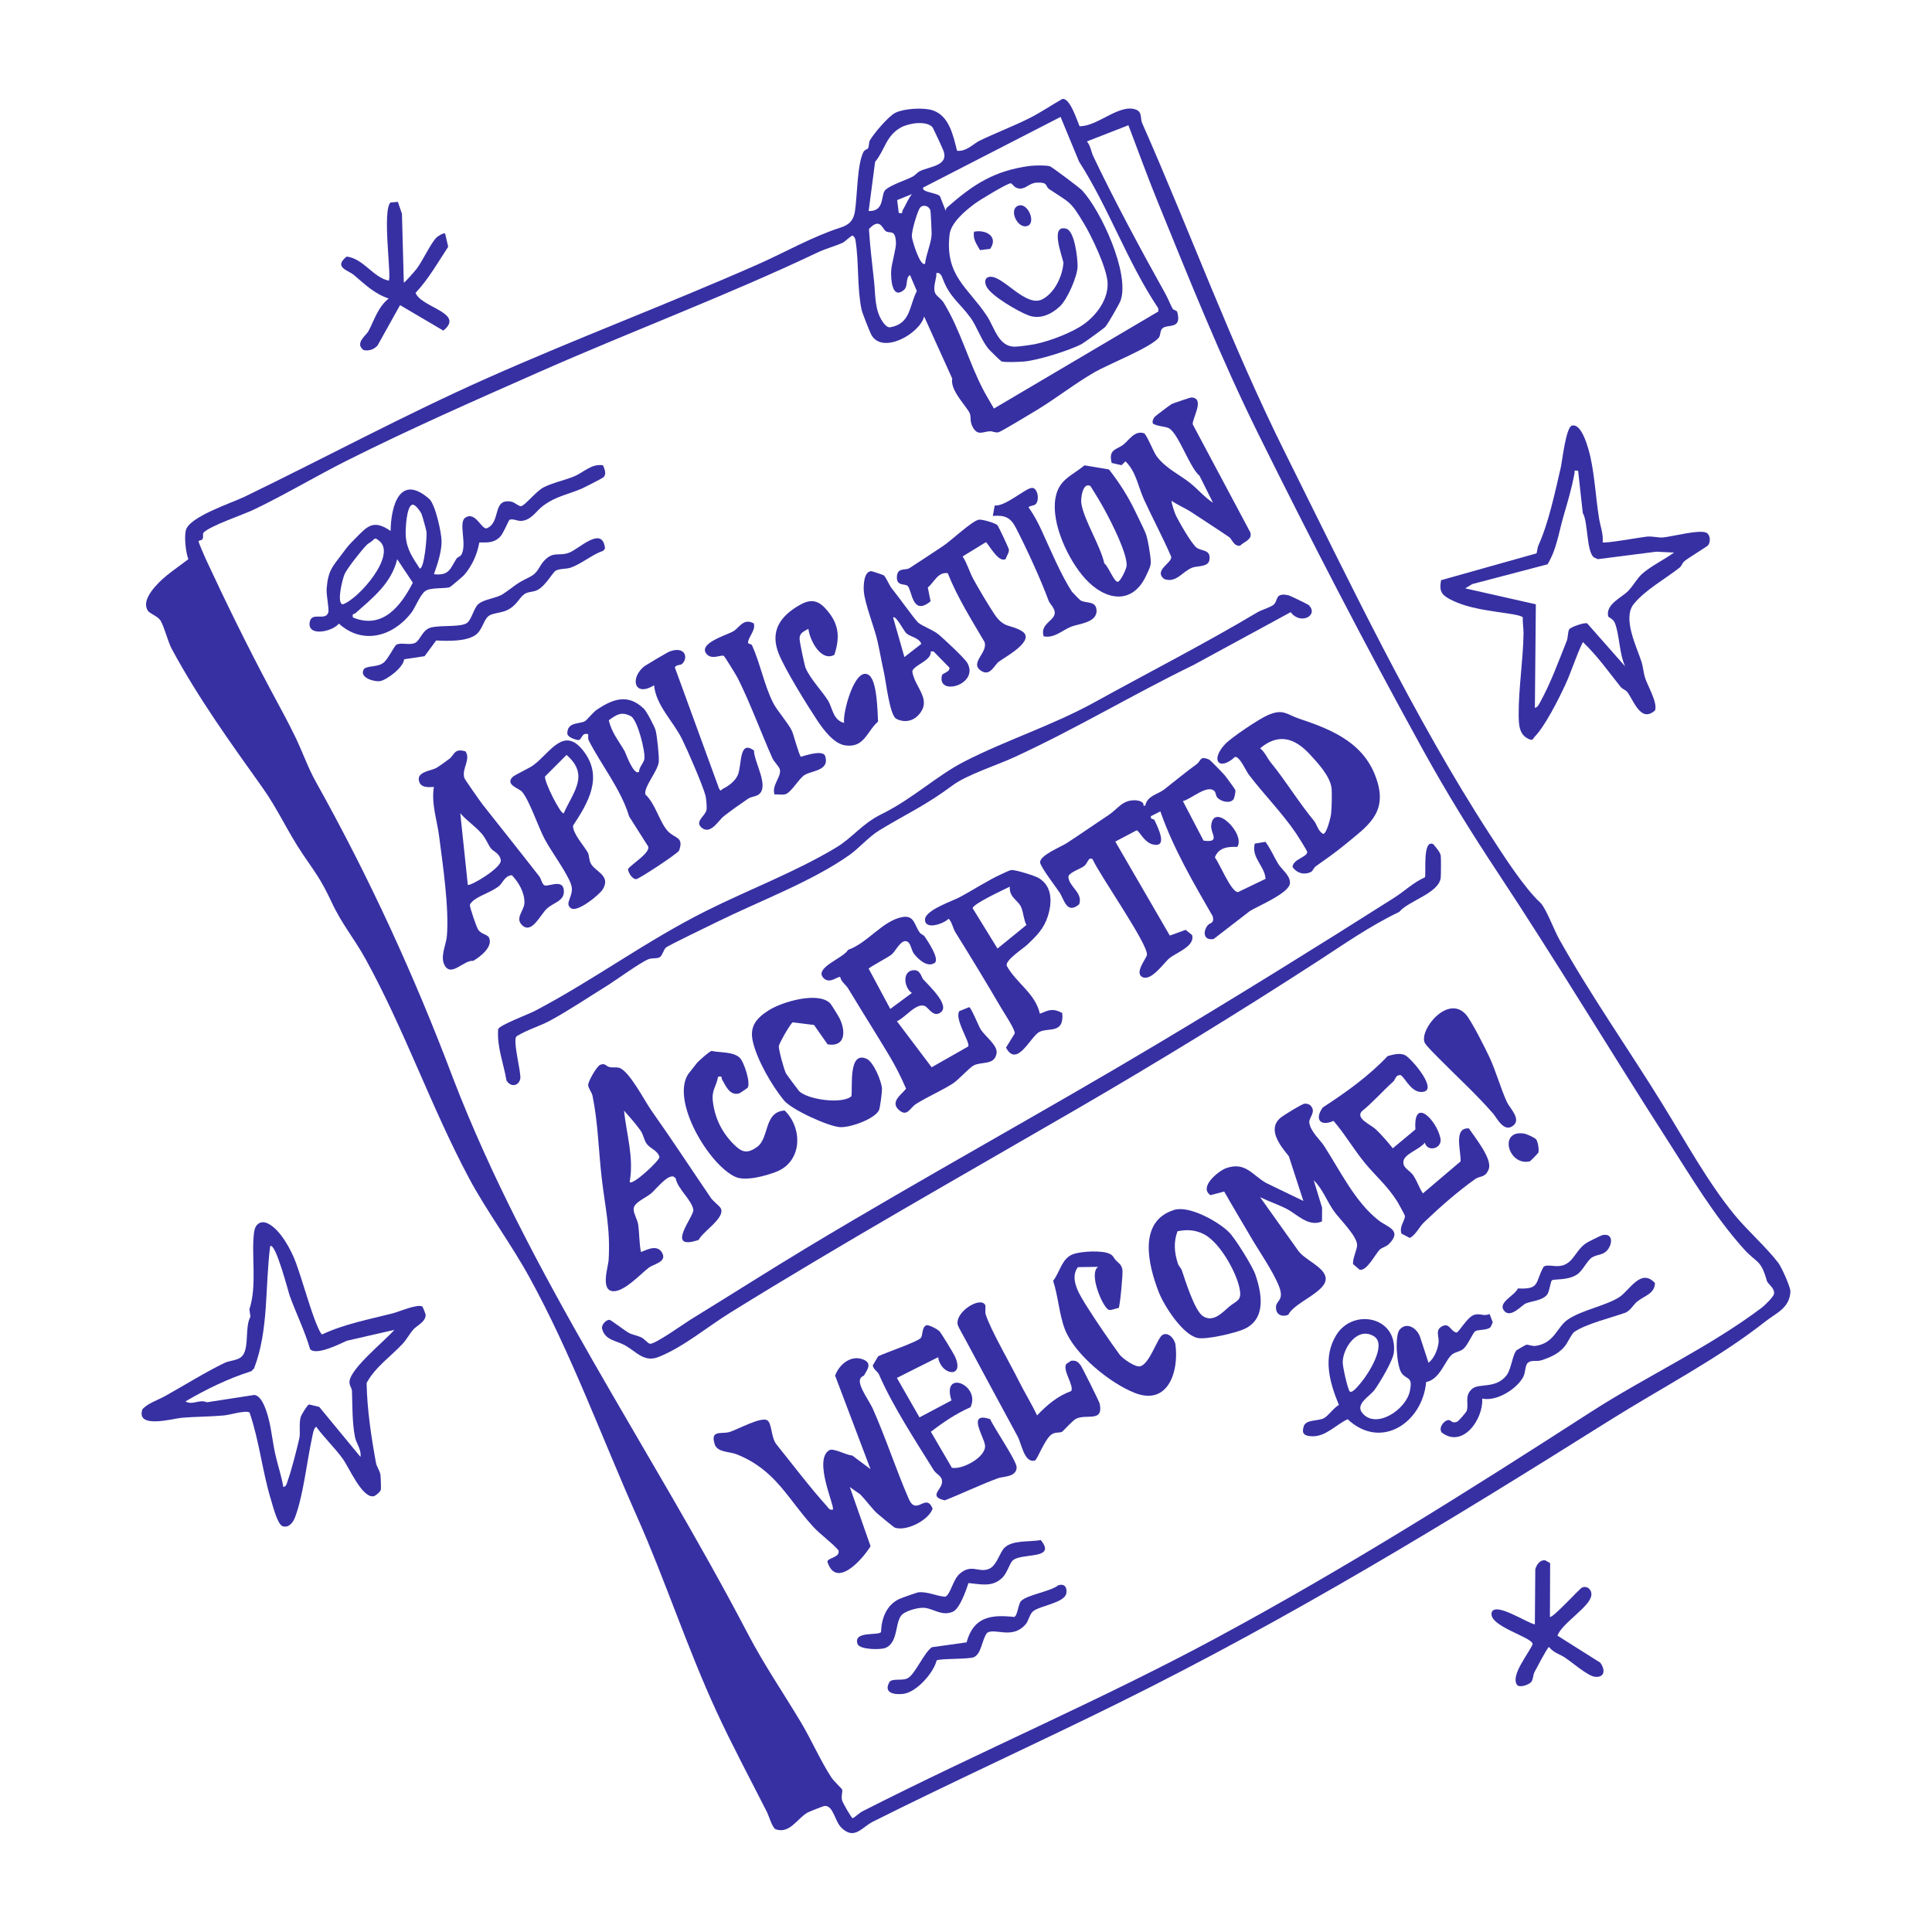 <svg fill="none" height="1200" viewBox="0 0 1200 1200" width="1200" xmlns="http://www.w3.org/2000/svg"><g fill="#3730a3"><path d="m670.534 78.381c11.117.343 25-14.473 35.313-10.174 3.655 1.533 2.369 5.542 3.527 8.158 30.499 69.115 55.113 137.243 89.119 205.447 38.979 78.173 79.696 163.905 127.166 236.954 7.868 12.114 20.754 32.386 31.089 41.938 3.366 3.109 8.694 17.292 11.546 22.385 19.661 35.109 43.356 68.75 64.346 102.755 14.33 23.22 28 48.285 44.58 68.568 8.27 10.12 19.9 20.187 27.42 30.124 1.89 2.509 7.59 15.02 7.42 17.753-.62 10.346-8.77 13.144-15.52 18.472-29.21 23.059-64.88 41.424-97.221 61.75-100.258 63.004-197.321 122.189-304.193 175.079-50.675 25.07-102.391 48.56-152.916 73.86-6.861 3.44-11.535 11.75-19.64 3.74-4.192-4.14-4.974-14.05-10.538-13.48-.558.05-9.617 3.62-10.485 4.12-6.625 3.89-11.053 13.36-19.747 10.37-2.037-.7-4.288-8.43-5.435-10.7-9.992-19.75-21.591-41.34-31.315-62.42-18.278-39.6-31.743-81.373-49.453-121.21-22.224-50-40.695-101.008-66.692-148.393-11.642-21.215-26.705-41.273-37.618-61.75-23.585-44.243-39.869-91.756-64.087-135.806-7.3-13.283-14.644-21.452-21.387-35.881-6.379-13.648-9.949-17.989-17.796-29.557-9.22-13.604-15.545-28.023-24.882-41.123-20.176-28.292-40.116-55.983-56.422-86.257-2.455-4.567-4.663-13.733-6.957-17.571-1.705-2.841-6.85-4.385-8.008-6.314-3.087-5.092 1.415-11.192 4.706-14.987 5.864-6.733 13.55-11.525 20.529-16.907-1.629-4.373-2.594-13.325-1.586-17.828 1.897-8.501 28.441-17.056 36.438-20.937 50.783-24.592 99.1-50.718 150.741-73.692 55.553-24.711 112.071-45.937 167.893-70.562 17.013-7.504 34.069-17.346 51.801-23.017 5.339-1.704 7.901-4.599 8.737-9.959 1.479-9.381 1.329-29.085 5.253-36.879.772-1.533 2.648-1.78 2.894-2.305.762-1.597.343-3.634 1.255-5.167 2.594-4.342 11.449-14.848 15.78-16.96 5.414-2.648 17.4-3.356 23.06-1.512 10.292 3.356 12.757 15.502 15.202 25.15 6.035.547 9.862-4.288 14.129-6.336 10.002-4.814 20.862-8.962 30.596-13.819 7.108-3.549 13.733-8.115 20.626-12.028 4.717-.89 9.038 13.015 10.71 16.885zm-11.793-5.757-85.303 43.846c-1.586 3.099 9.906 3.249 10.539 5.8l3.462 8.791c-.075-.858.236-1.726.89-2.294 16.167-14.194 29.063-22.706 51.212-25.687 2.798-.375 10.034-.536 12.543.183 1.2.343 18.503 13.336 20.058 15.008 11.706 12.65 29.609 51.373 23.949 68.236-.708 2.112-8.255 15.212-9.67 16.627-.965.965-13.089 9.756-14.58 10.549-7.354 3.935-27.562 10.238-35.881 10.871-3.248.246-10.978.589-13.776-.022-.568-.117-7.665-7.15-8.447-8.126-4.374-5.489-7.108-13.915-11.085-19.307-6.797-9.209-12.768-12.479-17.057-23.885-.6-1.608-1.629-4.353-3.977-3.602.107 3.988-2.176 7.986-.943 12.039.611 2.015 4.02 3.988 5.424 6.282 10.539 17.206 15.62 37.168 24.85 54.631 1.984 3.752 4.31 7.494 6.411 11.192l102.112-60.291-.064-2.005c-19.275-28.838-30.468-61.857-49.207-91.145l-11.471-27.713zm-79.76 6.143c-4.224-3.977-14.719-2.208-19.447.429-9.37 5.221-9.841 13.937-15.995 21.355l-3.999 30.522c10.496.343 7.172-10.506 10.614-13.337 3.752-3.087 12.178-5.714 16.573-7.965 1.769-.9 2.916-2.605 4.685-3.495 5.789-2.894 18.193-3.184 14.516-12.8-.718-1.865-6.357-14.14-6.947-14.698zm139.87 46.013c-6.315-15.513-11.975-31.315-17.968-46.988l-25.761 10.045c2.305 2.787 2.53 6.261 4.02 9.402 12.8 26.962 30.049 58.962 44.661 85.142 1.823 3.269 3.27 7.257 4.599 9.434.547.889 2.53.889 2.831 2.037 3.044 11.32-6.4 7.054-9.391 10.259-1.491 1.587-.794 4.213-2.305 5.886-5.65 6.239-31.068 16.22-39.623 21.162-12.125 6.989-23.371 15.844-35.292 23.156-3.098 1.897-23.027 13.915-24.421 14.194-2.112.418-3.57-.708-5.274-.633-4.578.182-7.805 3.27-10.978-3.087-1.608-3.227-.718-5.478-1.533-7.858-1.308-3.817-12.522-14.355-10.946-21.741l-17.474-38.626c-2.669 10.71-26.051 23.96-32.848 11.267-1.072-2.005-5.596-13.519-6.046-15.63-2.798-13.305-1.565-29.868-3.752-43-.225-1.372-.654-2.069-1.758-2.884-.89.011-5.232 4.031-5.875 4.331-4.771 2.219-10.624 3.688-15.555 6.025-56.958 27.026-116.178 49.153-174.015 74.722-39.848 17.613-79.224 34.905-118.439 54.567-19.651 9.852-38.422 21.194-58.201 30.639-6.604 3.151-27.37 10.077-31.165 14.344-.504.568.118 2.562-.547 3.913-.396.804-2.465.707-2.476 1.447 0 .579 3.731 9.294 4.417 10.763 12.425 26.791 26.136 54.717 40.309 81.304 5.188 9.734 11.117 20.401 15.705 30.049 4.331 9.102 7.622 18.568 12.436 27.187 33.373 59.724 61.364 120.831 85.399 184.574 47.084 122.128 122.235 228.485 182.805 344.389 10.099 19.3 21.623 36.1 32.858 54.81 6.733 11.2 11.986 23.59 19.136 34.64 1.351 2.09 6.497 6.96 6.647 7.44.536 1.73-.751 4.01.021 6.83.44 1.61 5.886 11.02 6.54 11.06 2.251-1.13 3.934-3.22 6.153-4.34 73.146-37.23 148.607-69.3 219.684-107.63 80.81-43.563 155.628-90.701 232.58-140.305 34.641-22.33 73.201-39.955 106.351-64.912 1.6-1.211 7.3-6.765 7.46-8.383.8-3.731-3.78-5.993-4.45-8.416-3.74-13.358-6.28-10.688-14.27-19.608-18.59-20.744-32.71-44.715-47.7-68.032-35.37-55.081-68.811-110.828-104.788-165.234-17.11-25.868-31.851-49.668-46.924-76.983-35.174-63.755-69.286-129.653-102.123-195.959-23.167-46.774-43.042-96.442-62.704-144.748zm-45.605 14.043c-8.512-14.279-8.652-12.671-21.43-21.269-2.873-1.93-.515-4.406-7.708-4.127-4.846.193-6.658 3.784-10.506 3.709-3.849-.075-4.621-3.173-5.79-3.291-1.929-.182-19.382 10.452-22.223 12.553-5.928 4.396-14.944 11.868-15.791 19.276-2.948 25.654 11.288 32.633 23.156 50.482 4.663 7.022 7.108 19.072 17.153 19.179 2.433.022 9.991-1.05 12.607-1.565 9.391-1.865 23.403-7.268 30.682-12.543 8.019-5.81 15.33-15.866 14.505-26.179-.751-9.263-9.799-28.12-14.634-36.235zm-106.84-18.256-9.155 3.709.986 7.976c3.044.643 1.812-.643 2.444-1.683 1.962-3.238 3.291-6.99 5.736-9.992zm8.18 43.235c.568-5.735 3.784-12.575 4.063-18.085.064-1.244-.526-14.216-.74-14.934-.986-3.334-5.307-4.041-6.829-1.179-1.672 3.141-4.846 13.765-4.717 17.217.086 2.337 5.21 19.211 8.223 16.97zm-24.272-20.111c-2.176-1.265-3.591-9.091-10.591-1.405.654 10.989 2.069 21.881 3.216 32.815.879 8.277.225 17.475 5.392 24.883.965 1.383 2.477 3.355 4.396 3.334 13.014-2.209 11.835-13.004 16.734-22.556l-4.245-9.938c-3.088 1.844-.836 6.947-3.988 9.466-7.419 5.929-7.987-7.869-7.687-12.403.279-4.214 3.098-13.551 2.959-17.057-.343-8.64-3.505-5.585-6.186-7.15z"/><path d="m262.331 811.53c.236.15 2.047 4.578 2.047 5.114.033 4.492-5.574 6.679-7.793 9.294-2.219 2.616-4.192 6.24-6.497 8.705-7.44 7.987-17.003 14.387-22.384 24.368.321 16.66 2.862 33.341 5.842 49.689.429 2.337 2.284 4.556 2.798 7.483.118.643.365 8.48.258 8.909-.386 1.544-2.734 3.388-4.181 4.192-7.322 1.843-15.395-17.486-19.586-23.285-4.921-6.829-11.482-12.961-16.403-19.801-1.554.729-2.026 4.117-2.401 5.778-3.345 15.009-5.489 36.225-10.656 50.119-1.201 3.237-3.656 7.064-7.751 5.896-3.238-.933-6.186-12.758-7.247-16.22-5.51-18-7.279-36.664-13.369-54.428-2.251-1.619-12.296 1.49-15.877 1.812-8.919.815-17.774.697-26.554 1.501-5.382.493-28.345 7.064-24.121-5.382 3.656-3.87 9.488-5.585 14.119-8.169 12.028-6.7 24.71-14.676 36.9-20.583 3.677-1.78 9.455-1.244 11.824-5.468 3.313-5.874.826-17.045 4.256-23.209l-.654-4.642c4.964-15.031.987-33.652 2.938-48.039.621-4.577 3.784-7.322 8.233-5.371 7.858 3.442 14.934 16.799 17.71 24.475 4.17 11.557 7.387 23.682 11.621 35.131.654 1.769 3.484 9.069 4.674 9.434 14.044-6.55 29.01-9.295 43.954-13.111 3.248-.826 15.47-6.025 18.278-4.213zm-69.715 26.469c-3.345-11.46-8.716-22.224-12.758-33.405-.621-1.726-8.705-33.094-12.039-30.607-3.291 25.311-.793 51.876-10.002 75.933l-1.747 1.758c-14.312 4.546-27.959 11.192-40.867 18.75 4.407 2.659 8.437-1.543 13.294.547l29.449-4.545c2.626.15 4.738 3.527 5.767 5.724 4.46 9.541 4.996 20.573 7.14 30.489 1.501 6.958 3.945 13.905 5.135 20.959 1.962-.322 2.102-2.284 2.659-3.763 2.187-5.789 5.875-20.251 7.301-26.619.718-3.216-.386-9.091.847-13.154.396-1.308 4.009-7.354 5.145-7.74l6.336 1.511 25.611 31.068c.729-4.577-2.615-8.276-3.409-12.36-1.812-9.381-1.522-19.362-1.876-28.72-.064-1.705-1.844-3.345-1.501-5.993 1.051-8.341 21.977-25 27.831-31.829l-29.482 6.754c-4.609 2.047-18.889 9.359-22.845 5.253z"/><path d="m995.406 336.807c.965.997 23.664-3.13 27.484-3.505 3.59-.354 7.13.793 10.11.514 5.63-.536 22.86-5.146 26.98-2.873 2.33 1.297 2.61 5.5.99 7.697-.6.815-12.02 7.708-14.7 9.852-1.28 1.03-1.76 3.077-3 4.042-8.61 6.797-21.85 14.173-28.62 22.781-7.03 8.919 2.06 26.651 5.01 36.031.98 3.152 1.11 6.54 2.1 9.595 1.68 5.2 7.88 15.438 6.23 20.283-8.88 8.105-13.31-6.325-17.34-11.513-.92-1.18-2.96-1.716-4-3.013-7.706-9.68-14.503-19.318-23.487-27.916-4.213 8.544-6.915 17.85-10.903 26.48s-12.628 25.857-19.082 32.365c-.74.739-.954 2.176-2.551 1.801-7.194-2.37-7.322-9.198-7.355-15.856-.085-15.813 2.82-34.177 3.023-50.097.043-3.098-.643-6.753-.439-9.98-.761-1.062-5.596-1.866-7.247-2.134-12.479-1.994-26.297-3.119-37.736-9.016-5.682-2.926-7.022-5.328-5.789-11.985l59.305-16.67c.483-1.694.494-3.538 1.233-5.168 6.218-13.636 10.206-32.665 13.808-48.166.879-3.806 3.173-24.808 6.851-25.955 6.357-1.983 10.656 15.32 11.621 19.758 2.658 12.211 3.344 25.815 5.306 37.843.804 4.932 2.745 9.681 2.23 14.827zm-15.202-44.425c-3.066-.247-1.94-.15-2.294 1.769-1.779 9.616-4.288 17.795-6.936 26.983-2.82 9.777-4.192 20.304-9.788 29.374l-46.752 12.275-4.352 2.659 43.857 9.894-.6 64.323c1.694-.332 2.401-1.94 3.141-3.27 6.679-12.049 11.514-25.504 16.649-38.293.857-2.144.632-5.768 1.554-7.215s9.702-4.502 11.171-3.666l23.576 26.726c-3.68-7.74-3.52-19.779-6.38-26.93-1.17-2.916-4.021-3.377-4.203-4.277-1.554-7.43 8.243-11.439 12.353-15.599 2.95-2.98 5.8-8.029 8.5-10.484 5.48-4.964 13.99-9.048 20.1-13.444l-11.05-.546-36.26 4.642-2.434-1.073c-4.738-3.451-3.623-22.223-6.946-27.551l-2.916-26.319z"/><path d="m247.14 125.4 2.52 7.397 1.147 42.689c.45.397 7.483-7.826 8.169-8.769 3.623-4.964 7.922-14.301 11.674-18.729.944-1.115 4.835-3.634 5.832-2.894l1.898 8.19c-6.4 9.767-12.275 20.112-20.251 28.613 3.366 9.155 30.95 12.404 17.228 23.446l-26.877-15.824-14.022 25.151c-2.251 2.401-5.371 3.462-8.608 2.765-5.768-4.223 1.618-9.091 3.066-11.867 3.72-7.086 5.853-14.837 12.51-20.144-9.316-3.237-14.504-8.641-21.601-14.612-3.656-3.066-12.865-4.728-4.514-11.46 10.549 1.297 16.36 12.94 26.137 14.955 1.919-1.994-4.213-43.504 1.125-48.553l4.578-.364z"/><path d="m962.677 1004.25c1.35 1.33 18.31-17.43 19.897-18.148 3.205-1.458 6.196 1.276 5.864 4.631-.729 7.29-18.257 17.347-21.077 25.197l26.523 16.73c3.27 4.22 3.087 9.61-3.42 8.79-4.406-.56-14.151-9.1-18.536-11.96-3.087-2.02-6.882-2.86-9.83-6.51-.89.06-7.848 13.45-8.973 15.54-.997 1.87-.74 4.51-2.037 6.16s-7.408 3.99-8.909 1.72c-3.977-6.02 7.376-19.31 9.777-25.2-.021-4.38-27.852-11.14-25.418-19.73 2.198-6.685 22.191 6.76 26.79 7.46l.268-34.224c.804-2.841 2.788-5.896 6.1-5.575l3.12 1.737-.129 33.372z"/><path d="m765.999 496.639c-2.294 2.669-7.804 1.104-9.884-1.212-1.019-1.125-.901-3.152-1.769-4.041-4.428-4.471-14.58 5.07-19.64 6.185l12.843 24.561c10.871 1.436 4.31-4.449 4.739-9.295 1.34-15.094 21.569 5.296 16.209 13.186-5.853-.257-11.75.451-13.926 6.572 2.862 3.42 10.163 21.827 14.43 21.484l17.067-8.223c-.568-8.126-8.898-12.918-6.733-21.869l6.636-1.115c3.216 4.202 5.221 9.219 7.955 13.679 2.155 3.527 7.751 7.408 7.258 12.168-.633 6.142-19.865 14.001-24.925 17.184l-22.47 17.346c-5.929 1.051-6.904-4.116-3.86-8.297 1.501-2.059 4.524-1.094 3.313-5.832-12.082-20.98-24.539-42.26-32.526-65.159l-5.821 2.937c-.697 2.273 1.704 1.405 2.251 2.616 1.94 4.245 8.63 17.313-1.104 14.987-5.446-1.308-8.405-8.48-10.067-8.769l-13.25 6.979 33.866 58.394 9.852-3.559 3.988 3.237c1.94 7.012-9.713 10.742-14.269 14.527-3.184 2.648-11.46 14.88-16.971 11.363-4.374-2.787 2.809-11.31 3.184-13.55 1.04-6.293-29.524-49.786-33.705-59.381-2.723-1.93-2.851 2.241-5.253 4.138-2.401 1.898-9.144 3.827-9.852 6.625.418 6.54 9.188 9.82 6.754 17.142-7.804 6.615-9.38-3.108-12.221-7.332-2.198-3.27-11.568-15.545-12.029-18.472-.696-4.449 12.822-9.755 16.596-12.221 8.662-5.65 17.227-11.642 25.879-17.367 5.8-3.838 8.426-9.295 16.295-9.187 2.09.032 5.896.761 5.382 3.366h1.136c1.136-6.218 7.826-7.054 11.621-9.992 6.893-5.349 13.24-10.731 20.412-15.887 2.53-1.823 1.747-5.436 7.708-2.713.643.29 8.962 8.855 9.863 10.002.9 1.148 6.217 8.362 6.346 8.898.257 1.105-.622 5.125-1.286 5.897z"/><path d="m817.039 597.958c-48.477 31.4-97.952 61.707-148.178 90.856-72.212 41.906-143.675 82.14-215.373 126.544-14.055 8.705-28.817 21.226-44.404 27.466-8.898 3.559-13.562-3.034-20.702-7.119-5.51-3.152-12.382-3.034-14.386-10.27-.665-2.412 2.326-5.746 4.631-5.66.75.032 9.83 6.957 11.814 8.04 2.348 1.276 5.167 1.587 7.74 2.787 2.069.954 4.052 3.645 5.424 4.01 2.798.75 21.398-12.586 25.44-15.062 24.078-14.773 48.842-30.586 72.931-45.08 72.01-43.343 146.903-84.263 217.893-126.683 48.21-28.806 97.814-59.531 146.184-90.245 6.347-4.031 11.943-9.552 18.965-12.607.997-1.448-1.726-24.079 5.231-20.573 1.576 1.983 4.214 4.653 4.632 7.183.214 1.265.15 12.586-.043 13.851-1.448 9.519-19.972 14.054-25.761 21.012-18.407 8.758-35.078 20.583-52.027 31.561z"/><path d="m812.708 375.701c6.808 6.25-4.802 12.908-11.052 4.524l-60.281 32.773c-37.961 18.471-73.457 39.922-111.943 57.558-10.238 4.695-28.967 10.709-37.726 17.217-17.099 12.714-28.012 17.313-45.476 27.916-6.432 3.902-12.639 11.128-18.718 15.426-23.156 16.381-56.475 28.838-82.322 41.585-4.395 2.166-30.221 14.623-31.529 15.802-1.533 1.394-2.337 5.146-3.902 6.046-1.812 1.029-4.61.322-6.958 1.222-5.081 1.952-20.293 13.133-26.404 16.896-10.828 6.668-22.974 14.891-34.777 21.28-6.518 3.527-14.226 5.628-20.766 9.702-2.733 2.434 3.206 23.081 2.262 26.63-1.211 4.524-6.057 5.017-8.544.793-1.747-10.592-6.089-21.034-5.124-31.904.847-2.466 18.803-9.198 22.663-11.224 36.9-19.34 69.232-43.611 107.033-62.458 26.211-13.068 55.21-24.035 80.167-39.054 10.485-6.315 15.867-14.666 28.281-20.777 19.361-9.541 34.198-23.863 51.479-32.708 26.233-13.422 54.643-22.341 81.111-36.953 33.577-18.536 68.354-36.321 101.062-55.821 2.155-1.287 8.105-3.002 9.959-4.696 2.745-2.498.568-7.708 9.327-5.682.665.15 11.685 5.478 12.189 5.929z"/><path d="m536.731 854.208c-.311.547-2.09.676-2.594 2.691-1.061 4.181 5.939 13.519 7.933 18 8.169 18.332 14.355 37.607 22.341 56.004 4.825 11.106 10.624-4.171 14.859 6.132-2.401 7.161-16.231 14.247-23.424 11.835-.676-.225-9.949-7.869-11.053-8.898-3.28-3.055-7.161-8.394-10.463-11.76l-6.497-4.589 12.886 36.761c-5.081 8.255-21.484 26.812-26.844 9.52.601-2.52 8.266-2.541 6.872-7.055-4.76-5.328-10.935-9.423-15.738-14.665-15.877-17.335-23.188-35.195-47.459-44.887-4.438-1.768-12.028-1.136-13.636-6.228-2.927-9.284 4.288-6.089 9.358-7.665 4.771-1.48 19.083-9.402 23.114-7.322 3.152 1.629 2.433 10.709 5.81 14.944 9.188 11.481 21.441 27.53 31.122 38.175 1.179 1.298 1.726 2.938 3.977 2.445 1.479-1.673-12.243-30.65-2.326-36.836 2.701-1.683 10.613 3.088 14.344 3.206l11.374 8.501-21.988-58.116c2.627-7.064 9.949-13.089 17.582-9.948 5.478 2.251 2.519 6.175.439 9.777z"/><path d="m813.93 686.595c3.87 4.009-.976 7.504-.708 10.517.483 5.392 6.904 11.074 9.198 14.633 10.217 15.834 19.372 35.002 33.984 46.355 5.296 4.117 14.859 5.982 6.24 14.623-1.769 1.769-4.31 2.069-5.779 3.57-2.766 2.819-7.922 13.336-12.35 12.36l-4.116-3.505c-.322-3.592 2.497-8.887 2.53-11.75.064-5.649-10.946-16.198-14.484-21.248-4.384-6.25-6.904-13.69-12.478-19.082l5.199 17.013-.064 8.566c-8.437 3.666-15.502-4.481-21.806-7.73-5.381-2.776-11.202-4.663-16.616-7.332l23.595 33.137c4.031 5.842 16.081 10.034 17.1 16.82 1.297 8.673-19.705 15.394-23.178 23.092-4.395 1.651-7.987-.322-7.633-5.178.268-3.72 5.21-3.838 1.876-12.447-3.559-9.166-12.393-21.859-17.431-30.489-5.554-9.519-11.203-18.868-16.628-28.43l-8.533 2.24c-7.558-5.038 5.199-15.233 9.82-16.809 11.921-4.063 16.037 4.213 24.624 9.176l23.253 11.225-9.016-27.756c-5.682-6.968-13.904-17.324-4.556-24.367 1.973-1.48 12.736-8.169 14.355-8.308 1.115-.097 2.819.31 3.58 1.104z"/><path d="m433.987 770.128c-21.451 7.161-2.787-14.709-3.345-18.654-.847-6.078-9.895-13.143-10.945-19.575l-1.308-1.104c-3.956-1.244-10.881 7.825-13.926 10.42-3.441 2.937-11.042 5.714-10.913 9.938.085 2.894 2.337 6.218 2.819 9.38.761 5.06.633 11.621 1.705 16.949.632.708 10.12-6.25 13.465 1.201 2.379 5.306-5.704 6.443-8.727 8.812-5.028 3.934-14.858 14.59-21.73 14.515-8.427-.096-3.302-15.265-3.056-19.339 1.201-19.779-2.197-32.569-4.352-51.512-1.887-16.531-2.284-34.316-5.639-50.472-.472-2.283-2.594-4.631-2.723-6.775-.118-1.994 5.242-11.557 7.397-12.489 3.281-1.426 3.441.889 6.143 1.425 1.747.343 3.731-.107 5.51.322 6.304 1.544 16.102 20.776 20.198 26.555 12.778 18.042 24.517 36.02 36.931 54.245 1.576 2.316 5.489 5.017 6.25 6.636 2.766 5.907-11.213 14.269-13.786 19.5zm-42.914-35.892c2.026 2.112 18.697-13.519 18.525-15.566-1.04-4.16-5.746-5.125-8.019-8.384-1.661-2.369-1.983-5.596-3.677-8.008-2.927-4.159-6.925-8.63-10.324-12.457 1.598 15.03 6.25 29.127 3.506 44.415z"/><path d="m374.552 289.026c.965 2.359 2.38 5.435.193 7.483-.536.504-11.406 6.089-13.057 6.818-8.931 3.945-15.91 4.61-24.293 10.774-4.47 3.291-7.215 8.984-13.69 9.456-2.08.15-5.596-1.683-7.29-.622-.504.311-3.806 8.437-5.714 10.388-3.945 4.02-7.708 3.602-12.993 3.624-1.319 7.429-4.503 14.569-9.509 20.304-.686.783-8.469 7.408-9.037 7.547-3.72.922-11.782 0-15.009 2.305s-6.368 10.549-8.684 13.529c-11.567 14.848-30.263 20.037-44.983 6.711-4.041 5.05-19.554 8.309-18.149-.793 1.072-7.011 9.723-.493 11.567-6.121.686-2.08-1.361-10.721-1.008-14.977.933-11.481 3.785-13.572 9.82-21.73 3.731-5.049 4.149-5.371 7.976-9.252 7.312-7.397 11.042-12.232 21.913-4.674.246-15.866 5.853-35.806 24.003-19.897 3.741 3.28 7.654 21.001 7.665 26.329.011 6.604-2.573 14.291-4.76 20.444 9.488.954 9.959-3.205 14.001-9.637.686-1.094 2.434-1.18 3.259-2.852 3.27-6.69-2.165-19.726 2.23-22.642 6.304-4.191 10.034 7.408 13.293 6.626 9.145-3.731 3.195-18.761 15.223-16.585 2.209.397 4.674 3.023 6.132 2.809 2.423-.354 9.295-9.273 14.023-11.696 5.446-2.788 13.122-4.406 18.921-6.797 5.8-2.391 10.892-8.115 17.957-6.872zm-118.364 24.454c-3.774.621-4.417 15.619-4.192 19.211.504 8.372 4.352 13.743 8.748 20.454 2.841.054 4.535-20.036 4.159-22.834-.182-1.351-2.54-9.735-3.044-10.989-.59-1.469-3.827-6.153-5.661-5.842zm-28.356 24.914c-2.937 2.873-12.35 14.805-13.851 18.3-1.243 2.916-5.06 17.903-1.158 18.696 9.735-3.055 34.574-31.368 22.224-39.826-1.029-.708-1.597-1.63-2.927-.547-1.115 1.479-3.098 2.208-4.299 3.388zm-8.598 45.154c18.236 7.515 29.653-6.936 37.179-21.623l-9.713-14.59c-3.591 14.976-15.169 23.96-25.965 33.555-.782.697-2.24-.075-1.501 2.658z"/><path d="m835.758 524.319c-5.982 4.932-12.136 9.252-18.472 13.733-1.393.986-1.801 3.045-3.334 3.709-4.234 1.823-8.651.472-11.16-3.302.408-4.931 9.156-5.992 9.145-9.337 0-.686-6.014-10.163-7.065-11.718-8.437-12.425-20.09-24.238-29.213-36.245-1.769-2.327-5.714-11.557-8.609-11.021-9.53 8.898-15.651 2.337-6.185-7.858 3.956-4.256 21.43-15.931 26.812-18.193 9.562-4.009 11.342-.343 19.243 2.295 21.28 7.086 41.938 15.641 48.821 40.019 5.392 19.125-6.872 27.112-19.983 37.907zm-22.256-55.853c-9.198-9.938-19.297-13.401-30.832-3.667 2.991 2.284 4.267 5.886 6.529 8.673 9.595 11.771 17.228 24.571 26.855 36.235 2.047 2.487 2.455 6.336 5.767 8.266 2.23 0 4.696-10.378 4.953-12.543.364-3.002.622-13.026.268-15.931-.911-7.429-8.458-15.534-13.54-21.033z"/><path d="m574.189 581.492c1.929 2.873 9.734 14.269 6.303 16.616-4.502 3.088-10.42-2.465-12.928-5.885-1.684-2.294-1.909-7.697-5.232-7.676-3.323.022-6.314 6.486-8.48 8.276-2.165 1.791-14.065 8.03-14.301 8.834l13.411 25.011 13.422-9.906c-5.263-3.602-6.1-14.43 1.769-14.162 3.538.118 4.17 4.406 5.275 5.671 3.355 3.828 18.803 17.796 9.38 21.323-3.57 1.34-6.464-3.88-8.255-4.695-5.339-2.444-12.457 7.376-17.474 9.391l21.591 28.613 22.706-12.929c1.522-2.176-8.694-16.917-5.553-21.934l6.164-2.487c1.276.279 5.853 11.814 7.183 13.894 2.69 4.202 10.516 9.862 9.841 14.601-1.126 7.869-9.348 5.103-14.29 7.74-2.766 1.479-9.392 8.898-12.651 11.031-6.753 4.428-15.994 8.33-23.263 12.972-3.613 2.316-5.392 8.383-10.645 3.484s1.501-9.209 4.62-13.068c-3.13-7.258-6.496-13.937-10.559-20.723-8.03-13.39-17.164-27.851-25.301-41.327-1.608-2.659-4.309-4.117-5.049-7.258-1.265-.89-6.582 4.685-10.431.526-5.928-6.422 12.607-12.329 15.309-17.464 12.06-4.17 21.194-17.871 33.512-20.326 7.719-1.533 7.644 5.081 10.999 9.573.815 1.094 2.477 1.619 2.916 2.273z"/><path d="m289.196 466.729c3.291 5.232-2.54 10.645-.782 16.477.289.965 10.077 14.87 11.481 16.66 11.686 14.869 23.457 29.524 35.045 44.447 1.223 1.576 1.469 4.052 2.874 5.36 2.015 1.887 12.274-4.706 12.425 3.935.107 6.099-6.304 6.893-10.474 10.677-4.171 3.784-9.381 16.027-15.373 10.442-4.835-4.492 1.265-9.027 1.35-14.055.108-6.389-3.645-12.703-7.793-17.045-4.374.128-5.865 5.049-7.976 6.711-4.31 3.409-10.356 5.231-14.645 8.072-1.211.804-3.119 2.273-3.462 3.656-.279 1.136 4.17 14.022 5.178 15.448 2.079 2.938 5.81 2.755 6.775 5.049 2.391 5.736-5.628 11.718-9.852 14.227-5.671-.622-13.111 9.551-17.357 3.505-3.784-5.392.494-13.379.944-18.739 1.49-17.678-2.541-44.672-4.889-62.661-1.275-9.799-4.888-19.887-3.162-30.135-4.438.364-9.316.418-9.434-5.243.439-4.384 8.244-4.942 11.042-6.593 1.726-1.018 6.218-4.288 8.051-5.66 2.991-2.23 2.937-6.818 10.034-4.535zm15.738 60.26c-2.005-2.798-3.055-5.993-5.607-9.016-3.966-4.696-9.412-8.18-13.443-12.843l4.674 44.425c1.329 1.19 21.237-10.602 20.497-15.266-.697-4.417-4.856-5.553-6.11-7.3z"/><path d="m865.248 671.886c-6.711 6.057-12.5 12.801-19.511 18.439-3.72 4.503 5.51 8.019 8.845 11.16 3.334 3.142 7.525 7.966 10.506 11.739l14.065-11.717c-1.426-20.798 13.218-5.736 15.544 5.564 1.276 6.228-7.901 8.909-9.744 2.659-2.681 3.891-12.522 6.936-13.229 11.352-.708 4.417 3.934 5.79 5.982 8.813 2.562 3.773 3.634 7.697 6.078 11.353l23.414-19.876c.385-6.239-4.664-21.259 5.188-20.487 3.559 5.446 14.623 18.868 12.318 25.193-2.058 5.639-5.403 4.106-8.394 6.229-10.999 7.804-21.966 17.453-31.947 27.015-2.937 2.82-4.771 7.483-8.716 9.584l-5.156-2.669c-1.662-4.674 2.766-8.694 2.047-11.289-.128-.471-3.945-7.504-4.524-8.437-6.003-9.659-13.325-15.823-19.886-23.703-7.065-8.49-12.64-18.246-19.844-26.597-8.147 3.656-12.028-.933-6.657-8.362 14.537-9.466 28.345-19.286 40.277-31.904 3.398-.901 7.365-2.144 10.763-.579 3.795 1.748 22.127 23.092 9.949 22.878-6.765-.118-10.485-10.142-13.004-10.549l-1.641.428c-1.254.922-1.672 2.831-2.701 3.763z"/><path d="m763.565 333.687c-7.826-5.328-15.823-10.441-23.574-15.576-3.667-2.434-8.523-4.428-12.254-7.022-.45.546 1.855 7.375 2.445 8.64 1.854 3.988 10.195 18.654 13.282 20.616 3.313 2.112 8.78.954 7.708 7.536-.718 4.406-7.45 3.484-10.602 4.685-6.229 2.391-10.035 9.863-17.539 7.043-6.647-5.435 5.017-9.852 4.438-13.797-5.221-12.082-11.481-23.681-16.959-35.645-3.613-7.901-4.857-17.282-11.461-23.617l-2.465 2.39-6.111-1.393c-2.208-8.791 3.291-8.126 7.429-11.525 3.484-2.862 7.054-8.855 12.693-6.893 1.512.525 5.875 11.632 7.762 14.172 5.542 7.494 14.119 11.418 20.626 16.521 4.792 3.752 9.187 9.123 14.43 12.435l-8.373-16.745c-6.304-5.21-13.325-27.198-19.393-29.706-2.455-1.019-6.808-.987-9.563-2.713-.482-1.651.118-2.776 1.029-4.095.376-.547 9.906-7.686 10.646-8.051.911-.45 11.631-4.106 12.275-4.074 8.79.44.16 13.412.804 16.735l35.752 67.078c1.405 4.481-3.687 5.649-6.4 8.265-3.827.536-5.135-4.234-6.646-5.264z"/><path d="m638.393 586.465c-3.119 2.981-14.097 9.853-13.1 13.38 6.036 10.956 17.742 17.067 20.594 29.802 5.596-2.337 8.019-3.58 13.883-.461 1.329 13.315-8.726 8.845-14.247 11.793s-13.883 22.534-20.669 9.713l5.403-8.77c.557-2.058-6.829-13.154-8.545-16.091-9.037-15.47-18.578-31.175-28.226-46.655-1.791-2.874-2.027-6.261-4.267-8.555-2.841 3.066-14.709 7.322-14.687.568.021-5.843 16.767-11.407 21.323-13.819 8.49-4.492 17.839-10.699 26.393-14.526 1.544-.686 4.492-2.219 5.843-2.434 2.294-.364 14.526 3.495 16.853 4.835 8.844 5.093 8.576 15.256 5.885 23.843-2.39 7.611-6.893 12.082-12.436 17.367zm-11.213-35.742c-3.516 1.812-22.985 10.678-23.038 13.412l15.426 25.021 17.968-14.633c-1.726-3.313-1.801-7.236-3.098-10.635-1.909-4.996-7.601-6.014-7.258-13.154z"/><path d="m925.198 816.129 1.984 5.189-1.308 2.916c-2.273 2.283-7.601 1.329-9.638 2.669-1.394.912-4.653 8.705-7.247 10.871-2.273 1.897-5.039 1.887-7.033 3.484-4.459 3.57-7.418 15.491-16.155 17.153-2.209 25.054-27.895 42.635-48.757 23.102-7.322 3.377-13.583 10.935-22.191 10.581-4.567-.182-6.604-1.468-5.049-6.228 1.425-4.374 8.694-3.002 12.532-5.017 2.637-1.383 6.1-6.486 9.284-8.212-5.822-14.023-10.26-29.664-1.501-43.611 10.452-16.627 37.993-11.235 35.635 11.021-.547 5.103-8.673 18.643-11.975 23.209-2.959 4.063-12.232 8.759-7.601 14.419 8.373 10.238 27.058-1.94 29.503-13.615 2.004-9.584-1.898-6.668-5.189-11.32-2.905-4.117-4.46-23.274-1.018-27.037 4.566-4.985 10.913-.461 12.628 4.91l5.178 15.823c3.506-2.573 5.768-8.34 6.25-12.596.44-3.871-2.476-7.944 2.562-10.228 4.374-1.983 4.9 3.399 8.609 4.074 1.576-.332 6.357-9.08 10.377-10.774s6.454 1.061 10.131-.804zm-79.91 42.7c4.61-5.414 16.285-23.692 8.158-28.795-10.066-6.304-19.146 6.743-19.468 15.823-.096 2.873 2.873 15.888 4.181 18.15s5.928-3.784 7.129-5.189z"/><path d="m583.59 826.936c1.137 1.287 8.662 13.605 9.552 15.577 6.336 13.883-8.791 11.9-10.431.461l-25.643 12.865 14.044 24.517 19.854-10.527c-6.325-19.769 18.396-9.563 11.814 4.234-8.748 3.796-16.939 9.338-24.604 15.234l13.058 22.363c6.636 1.329 21.516-6.818 20.572-14.033-.718-5.542-11.46-21.033 3.206-16.177 2.305 5.328 16.456 25.922 16.434 29.899-.032 6.175-8.319 5.618-11.481 6.775-11.246 4.106-21.977 9.392-33.116 13.766-9.948-2.166-2.712-6.358-1.897-10.292 1.018-4.889-3.12-5.435-5.05-8.544-11.61-18.665-25.697-40.245-34.016-59.499-.729-1.694-3.548-3.077-3.784-5.51l3.323-5.607c4.374-2.208 24.55-8.994 26.534-11.449 1.329-1.651.45-6.443 3.355-7.826 1.64-.504 7.215 2.594 8.276 3.795z"/><path d="m693.132 782.854c1.93 1.994 3.334 2.38 4.02 5.757.451 2.208-1.543 22.877-2.304 23.81-1.855.182-4.364 1.543-6.079 1.147-3.527-.815-13.004-22.674-6.647-26.716l-12.639.193c-5.585 7.515 1.469 17.775 5.821 24.775 5.232 8.395 14.183 21.431 20.101 29.535 1.801 2.455 9.734 8.062 12.768 7.279 6.014-1.554 10.603-17.57 13.894-19.489 3.57-2.08 7.558 2.455 8.04 6.142 2.187 16.832-4.717 37.919-25.225 29.9-15.395-6.025-37.425-23.907-43.461-39.537-3.538-9.155-4.191-20.734-7.311-30.103 4.32-5.5 5.328-14.044 12.511-16.595 5.017-1.78 18.128-2.552 22.866-.065 2.134 1.115 2.295 2.595 3.635 3.967z"/><path d="m688.79 291.578c6.25 7.987 11.632 16.284 16.038 25.45 1.822 3.785 5.328 10.764 6.775 14.269 1.319 3.195 3.173 14.516 3.184 17.935 0 2.595-1.554 5.307-2.605 7.676-8.523 19.265-25.772 16.252-38.261 2.391-10.42-11.567-21.023-34.037-18.397-49.689 1.984-11.782 9.863-13.84 18.097-20.573zm-11.492 10.334c-4.771-2.701-6.175 7.558-5.65 10.839 1.726 10.57 11.803 26.072 14.269 37.221 2.434 1.49 6.111 11.889 8.469 11.375 1.672-.365 5.253-8.041 5.382-9.928.482-7.665-9.52-27.101-13.529-34.509-2.788-5.146-5.811-10.088-8.941-15.008z"/><path d="m763.298 765.283c3.859 3.795 14.579 21.065 16.391 26.286 4.031 11.685 6.979 27.605-6.882 33.93-5.404 2.466-23.628 6.754-29.064 5.511-9.326-2.123-20.776-20.069-24.056-28.538-6.465-16.66-13.144-43.804 9.53-50.955 9.348-2.948 27.316 7.119 34.081 13.766zm-16.145.986c-5.296-2.466-10.164-2.637-15.802-1.512-2.477 6.765-1.973 13.079.225 19.983.525 1.651 2.004 2.82 2.551 4.46 2.058 6.196 7.837 24.56 12.8 28.098 6.497 4.621 12.458-2.262 16.585-5.735 5.071-4.267 8.598-3.442 5.875-13.465-2.745-10.11-12.511-27.316-22.245-31.84z"/><path d="m514.036 648.666-8.415-12.029-13.272-1.661c-1.651 1.157-8.308 12.886-8.576 14.708-.301 2.08 3.248 14.794 4.395 17.013.311.601 7.59 10.378 8.062 10.882 5.071 5.403 26.801 8.447 32.601 3.323.847-5.778-2.048-28.409 9.476-23.242 4.289 1.919 9.381 14.205 9.51 18.686.053 1.876-1.148 11.921-1.952 13.4-3.012 5.521-18.321 10.882-24.421 10.313-7.515-.696-29.803-10.849-34.552-16.638-7.515-9.166-16.82-25.279-19.35-36.792-2.059-9.402 2.508-14.43 10.12-19.233 7.976-5.038 30.35-11.782 37.95-4.256.697.686 5.168 7.987 5.843 9.348 3.924 7.837 3.827 18.032-7.429 16.188z"/><path d="m611.839 810.394c.654 1.094-.193 4.095.397 6.014 2.819 9.166 15.437 30.982 20.594 41.37 3.559 7.151 7.901 14.119 11.321 21.388 6.099-6.454 12.65-12.061 21.14-15.127 2.176-3.044-5.66-13.24-2.969-16.852l2.905-1.962c2.852-.386 4.084.418 5.768 2.444.943 1.136 11.781 22.867 12.049 24.196 2.412 11.814-7.954 6.143-14.665 9.327-2.016.954-8.223 7.922-8.78 8.147-2.005.794-3.956.043-6.207 1.448-4.46 2.776-9.07 15.92-10.614 16.359-6.528 1.844-8.351-10.57-10.613-14.773-10.581-19.65-21.762-40.116-32.365-60.023-.933-1.759-4.588-8.234-4.867-9.22-2.251-7.933 13.711-18.01 16.885-12.725z"/><path d="m464.443 675.552c-.16.279-4.963 3.485-5.263 3.57-6.036 1.694-8.437-4.845-10.721-8.662-.632-1.05.601-2.305-2.444-1.683-1.254 6.518-4.095 8.223-3.227 15.48 1.254 10.431 5.735 19.351 13.111 26.641 4.932 4.867 8.158 5.917 14.376 1.458 7.698-5.532 4.02-21.795 17.11-22.588 11.428 11.213 10.828 31.754-5.178 38.025-6.496 2.541-19.05 6.036-25.386 3.216-16.295-7.257-40.234-47.084-29.374-63.861.29-.44 5.221-6.69 5.65-7.162 1.222-1.318 7.601-7.097 8.941-7.236 5.156 1.19 13.422.332 17.463 4.288 2.595 2.541 6.786 15.32 4.932 18.525z"/><path d="m399.918 440.207c1.79 1.736 6.464 10.731 7.225 13.197.944 3.098 2.295 16.423 2.048 19.618-.461 5.885-9.584 15.877-8.308 20.455 6.239 5.799 8.672 16.874 13.754 22.577 4.374 4.921 10.292 3.452 7.183 12.189-.644 1.801-25.065 17.807-26.673 17.817-2.476.033-4.921-3.934-5.081-6.293 2.326-3.151 13.7-9.862 12.575-13.936l-11.846-18.675c-5.135-17.067-17.453-32.097-25.161-47.352-.483-.965-.236-2.616-.279-3.763-4.385-1.362-3.645 3.741-6.411 3.645-2.005-.397-6.582-1.812-6.571-4.213.053-7.258 7.558-5.586 10.999-7.548 1.083-.621 5.006-5.521 7.268-7.054 10.142-6.871 19.511-10.141 29.278-.654zm-8.105 4.62c-6.014-3.077-8.726-.965-13.668 2.519 1.747 7.794 6.185 12.811 9.884 19.329.568 1.008 5.542 15.256 8.876 12.736.022-2.894 2.831-5.371 3.313-7.89.825-4.31-4.224-24.55-8.405-26.694z"/><path d="m553.991 365.592c3.377 4.074 14.387 19.5 16.284 21.098 2.852 2.412 9.284 4.481 12.908 7.558 3.323 2.83 15.941 14.558 17.603 17.453 7.794 13.497-19.029 21.172-15.716 7.729.343-1.394 5.113-1.962 4.631-4.749l-9.874-10.077h-1.726c.761 5.714-10.72 8.501-11.46 12.425 1.533 10.281 12.768 17.474 3.731 27.197-3.645 3.913-8.941 4.675-13.679 2.23-4.063-2.101-6.401-23.156-7.623-28.602-1.415-6.314-2.551-12.972-3.988-19.404-1.886-8.512-7.922-23.328-8.544-31.207-.279-3.57-.011-12.5 4.728-12.468.397 0 7.193 2.283 7.558 2.519 1.436.954 3.387 6.154 5.156 8.298zm18.268 34.316c-1.555-3.902-6.454-4.149-9.263-6.497-1.469-1.222-6.679-11.599-8.265-9.841l7.022 24.539z"/><path d="m624.704 347.164c-4.267 2.658-9.766-7.751-12.286-10.453l-14.515 8.909c2.894 4.406 4.267 9.756 6.786 14.29 3.623 6.54 8.362 14.537 12.693 21.173 6.207 9.509 9.97 6.497 17.206 10.849 9.509 5.725-10.978 16.499-14.344 19.168-2.798 2.22-5.424 9.563-11.256 5.275-6.625-4.867 4.781-11.064 2.519-17.624-8.201-13.958-16.842-27.702-22.867-42.764-6.314-.751-8.297 5.692-12.371 8.898l1.737 8.576c-11.482 9.541-11.46-6.775-14.216-9.498-1.618-1.598-6.861.278-6.721-5.436.15-6.357 5.253-4.03 7.858-5.681 6.368-4.053 14.011-9.22 20.797-13.68 4.878-3.205 18.107-15.737 22.278-16.381 2.111-.321 10.42 2.145 11.588 3.495.547.633 6.979 14.151 7.054 15.073.172 2.016-1.425 3.892-1.94 5.8z"/><path d="m366.941 536.293c2.712 5.178 12.586 7.398 7.526 15.963-2.005 3.399-15.62 14.473-19.651 11.954-4.953-3.099 2.326-7.869-.118-14.88-2.616-7.505-12.071-20.037-16.424-28.227-3.945-7.43-9.337-23.703-13.968-29.289-1.791-2.154-10.485-4.234-6.132-9.005 1.479-1.629 10.055-5.296 13.175-7.59 10.345-7.601 18.825-24.7 31.111-8.694 12.285 16.005 3.034 31.818-6.507 46.248-.483 4.535 6.796 12.682 9.08 16.638.975 1.694.718 4.62 1.908 6.882zm-16.799-31.164c5.971-13.39 16.134-23.756 1.747-36.224l-13.347 13.357c-.761 2.938 9.874 24.068 11.6 22.867z"/><path d="m518.271 406.716c-8.448 4.588-15.416-9.359-16.167-16.145-2.755 1.619-5.564 2.519-5.478 6.197.043 1.972 3.056 16.573 3.806 18.278 3.034 6.84 10.002 13.979 13.829 20.015 2.82 4.438 3.056 12.253 10.045 13.958-1.136-5.457 6.465-35.227 15.191-29.846 5.361 3.302 5.532 22.878 5.875 29.021-7.118 6.196-8.426 16.445-20.39 14.783-6.958-.965-13.476-9.648-17.314-15.427-6.335-9.541-20.015-31.614-23.971-41.488-5.714-14.279 1.137-23.617 13.358-30.467 7.997-4.481 12.597-1.812 17.914 5.049 6.497 8.383 6.411 16.349 3.302 26.083z"/><path d="m423.48 412.484c-.911.772-3.452.289-4.331 2.047l27.498 75.354c1.351 2.134 1.233.579 2.284.075 3.505-1.661 7.579-4.738 9.23-8.329 2.809-6.111.547-22.556 10.141-15.459.033 7.193 9.756 22.298 2.895 27.337-1.769 1.297-4.513 1.201-6.679 2.669-4.545 3.066-10.624 7.43-14.944 10.774-3.141 2.445-8.03 11.364-13.369 7.451-5.338-3.913 1.823-7.451 2.606-11.289.31-1.533-.129-6.925-.537-8.597-1.575-6.411-11.32-28.71-14.622-35.399-5.564-11.257-16.156-20.809-17.399-33.459-11.997 7.376-15.095-3.806-6.658-11.342 1.083-.976 14.987-9.209 16.542-9.756 9.745-3.452 11.514 4.417 7.343 7.934z"/><path d="m468.142 387.162c1.565 4.095-3.784 9.08-3.506 12.092.076.772 2.091.719 2.423 1.448 5.168 11.46 7.558 24.678 13.111 35.774 2.434 4.856 9.467 12.704 11.707 17.517.997 2.155 4.449 15.266 5.585 16.059 3.088-.954 13.808-4.438 15.084-.407 2.873 9.037-8.222 8.951-12.682 11.642-3.827 2.316-8.512 11.343-12.382 12.114-1.984.397-4.342-.096-6.4.033-1.973-5.575 4.406-11.042 3.302-15.481-.494-1.972-3.635-4.749-4.675-7.107-6.946-15.631-14.011-34.842-21.548-49.754-.804-1.587-7.944-13.218-8.597-13.69-1.33-.954-7.065 2.391-10.271-.761-6.796-6.711 11.879-12.125 15.974-14.419s6.293-8.491 12.875-5.071z"/><path d="m940.164 698.901c-5.854 5.189-10.507-4.621-12.597-7.033-10.581-12.21-22.17-22.673-33.416-34.069-1.961-1.984-8.351-8.255-9.209-10.088-3.698-7.912 14.377-30.436 25.665-17.464 3.388 3.902 11.964 20.905 14.516 26.405 4.127 8.898 6.764 18.846 10.806 27.766 1.715 3.784 8.866 10.377 4.235 14.483z"/><path d="m270.897 397.818-7.172 9.745-12.725 1.929c-.215 4.9-10.903 13.026-15.073 13.583-3.495.461-12.318-2.005-10.249-6.84 1.372-3.216 8.341-1.372 12.532-4.599 2.68-2.058 6.818-10.484 7.891-11.138 2.755-1.694 8.104.461 11.696-1.169 3.044-1.383 4.47-7.836 9.305-9.391 5.714-1.844 18.117-.203 22.631-2.798 3.066-1.769 4.556-9.423 7.215-11.782 3.891-3.441 11.331-3.591 15.673-6.539 7.676-5.21 7.118-5.896 16.413-10.463 5.242-2.573 5.692-6.54 8.791-9.917 5.928-6.453 9.262-2.648 15.823-5.221 6.121-2.401 20.733-17.152 22.138-2.465l-1.083 1.318c-7.129 2.498-12.918 7.751-19.972 10.41-2.97 1.115-7.161.536-9.649 2.037-1.897 1.147-6.142 9.348-11.374 12.007-2.455 1.243-5.789.922-8.019 2.498-3.355 2.369-4.824 7.3-10.978 10.066-3.57 1.608-8.211 1.63-10.795 3.227-3.634 2.251-4.127 9.145-8.791 12.243-5.993 3.977-17.249 3.613-24.228 3.248z"/><path d="m643.282 313.148c-1.018 1.029-4.652 1.168-4.384 2.015 3.152 4.428 5.746 9.274 8.008 14.205 5.285 11.535 12.103 27.734 18.879 38.154.257.397 5.028 5.221 5.36 5.403 3.473 1.962 9.155.214 9.863 5.446 1.147 8.405-10.839 8.909-15.888 10.956-5.467 2.23-10.313 7.226-16.885 5.918-2.648-8.265 7.944-9.723 6.819-15.491-.515-2.648-3.013-4.696-3.796-6.807-5.135-13.808-13.464-31.883-20.293-45.155-3.324-6.454-6.926-7.922-14.291-7.354l1.147-6.465c6.69.676 18.826-10.549 23.039-10.924 3.58-.321 5.038 7.472 2.422 10.099z"/><path d="m1016.93 808.368c-2.44 2.005-4.37 5.897-7.53 7.033-8.23 2.927-24.329 6.893-31.49 11.814-1.855 1.276-4.021 6.593-6.111 9.134-3.731 4.524-9.134 6.893-14.698 8.619-2.508.783-5.789-.397-7.976 1.372-2.004 1.608-1.511 5.993-2.937 8.748-3.945 7.622-16.628 15.566-25.568 13.594.825 12.703-12.029 31.164-25.172 21.055-2.037-2.906 1.126-7.237 4.063-7.708 1.79-.29 2.187 2.465 5.553 1.007 1.062-.461 5.596-5.939 5.832-6.507 1.726-4.192-1.64-9.22 3.27-13.733 4.342-3.999 14.901.204 21.687-8.705 2.809-3.688 3.656-13.025 6.165-15.459.246-.236 5.681-3.345 6.024-3.388 1.362-.182 3.517 1.04 5.8.697 11.825-1.769 13.122-11.706 19.972-16.359 8.62-5.864 23.36-8.491 31.796-13.797 6.5-4.085 13.53-18.504 22.32-8.845-.11 6.583-6.67 7.923-10.96 11.439z"/><path d="m628.702 969.55c-1.597 1.823-3.302 7.644-6.175 10.431-6.229 6.036-13.261 3.988-20.98 3.281-1.511 4.588-5.446 15.973-9.734 17.818-6.722 2.88-11.857-1.802-17.453-2.413-3.666-.397-10.849 1.583-13.733 3.893-5.006 3.99-2.283 17.48-10.602 20.97-3.109 1.29-16.177 1.18-17.4-2.45-2.83-8.3 12.929-4.95 14.591-7.38.257-8.27 3.195-16.545 11.117-20.447 1.179-.579 11.128-4.149 12.189-4.245 5.875-.515 11.064 2.412 16.617 2.755 3.377-1.587 4.577-10.549 9.08-14.398 7.376-6.292 11.696-.192 18.118-2.937 4.695-2.005 6.571-9.916 9.337-12.854 4.996-5.296 16.113-3.666 22.727-5.038 10.474 12.693-12.864 7.525-17.678 13.014z"/><path d="m581.768 1031.33c-1.983 7.87-12.5 19.74-20.723 20.76-5.392.67-12.446-.44-8.662-7.2 1.523-2.71 7.805-.71 11.3-2.46 4.62-2.31 10.28-16.08 15.137-19.32l21.537-3.01c4.31-15.77 14.945-17.37 29.546-15.79 2.112-.51 2.53-8.205 4.331-9.942 4.084-3.934 18.01-5.757 23.07-9.712 3.924-1.308 5.639 1.383 5.007 4.985-1.051 5.95-16.349 7.654-20.551 11.089-2.38 1.94-2.788 5.9-4.717 8.14-8.309 9.65-19.072 2.03-23.918 5.31-3.216 3.92-3.42 12.86-8.126 15.08-3.002 1.43-21.677.78-23.242 2.08z"/><path d="m964.005 795.182c-1.007.632-1.554 7.418-3.312 9.262-3.484 3.656-9.649 3.581-13.165 5.232-2.584 1.222-9.638 9.712-13.572 4.106-3.463-4.943 7.14-9.284 8.823-13.519 14.001.772 10.538-3.774 16.016-13.518 3.677-2.423 10.774 3.012 17.421-4.514 2.669-3.023 4.856-7.408 9.08-10.173 1.083-.708 9.016-4.675 9.852-4.868 6.542-1.543 6.702 4.932 3.27 9.209-2.659 3.313-6.443 2.659-9.477 4.546-3.216 1.983-5.542 7.954-9.305 10.57-5.661 3.924-14.194 2.766-15.631 3.667z"/><path d="m954.143 707.703c1.093 1.479 1.908 6.368 1.361 8.19-.107.365-4.963 5.371-5.338 5.457-13.38 3.023-19.587-19.747-3.57-17.282 1.522.236 6.753 2.563 7.547 3.635z"/><path d="m658.345 190.27c-5.35 5.007-12.307 8.255-19.447 5.65-6.218-2.262-23.682-12.329-26.276-18.139-1.179-2.627-1.061-5.596 2.316-5.864 8.276-.654 22.298 19.393 32.568 13.936 7.612-4.041 12.436-14.311 13.026-22.684-.933-4.642-8.491-23.928 1.758-21.109 5.242 1.448 7.108 18.6 7.022 23.435-.118 6.25-6.39 20.487-10.978 24.775z"/><path d="m608.719 155.375c-2.122-3.763-4.556-6.786-3.741-11.449 7.472-1.533 15.277 3.055 10.056 10.624l-6.315.814z"/><path d="m632.636 127.695c5.854-1.93 11.074 10.731 5.521 12.639-6.196 2.133-11.996-10.517-5.521-12.639z"/></g></svg>